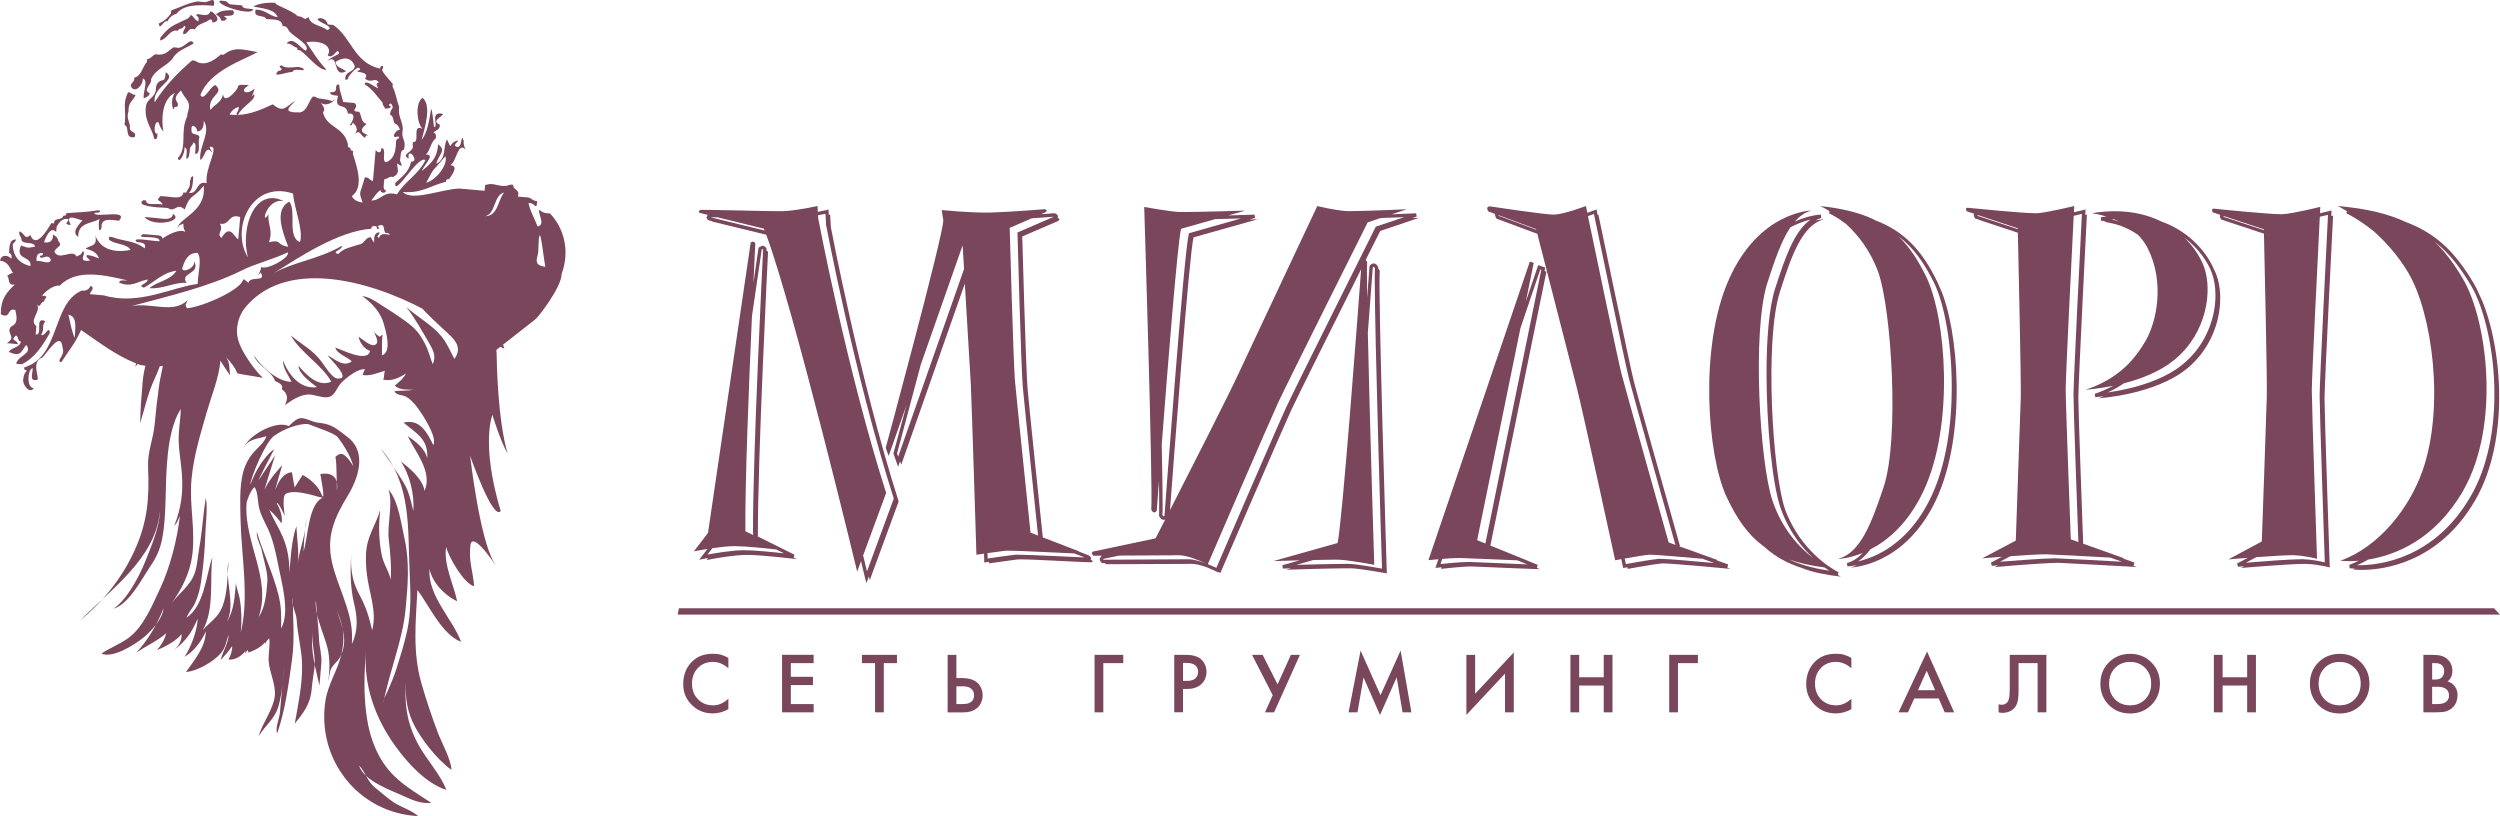 <?xml version="1.0" encoding="UTF-8"?> <svg xmlns="http://www.w3.org/2000/svg" width="386" height="126" viewBox="0 0 386 126" fill="none"> <g clip-path="url(#clip0_41_37)"> <path fill-rule="evenodd" clip-rule="evenodd" d="M385.078 93.913H104.825L104.632 94.894H386L385.078 93.913Z" fill="#7A465C"></path> <path fill-rule="evenodd" clip-rule="evenodd" d="M157.193 85.65C156.906 85.65 156.702 85.65 156.553 85.672C155.575 85.777 153.284 86.115 152.494 86.231C152.488 86.043 152.483 85.755 152.472 85.4C153.416 85.267 154.521 85.112 155.123 85.046C155.238 85.034 155.437 85.029 155.708 85.029C156.895 85.029 159.391 85.145 161.694 85.256C163.389 85.334 164.974 85.417 165.852 85.445L167.487 86.071C165.632 86.01 159.331 85.65 157.193 85.65ZM159.286 33.711C160.976 33.6 162.395 33.484 162.716 33.462L157.249 35.834L157.077 35.906L157.1 36.078C157.1 36.094 157.663 56.677 157.911 59.642C158.149 62.329 159.955 79.653 160.275 82.69L159.115 82.241C159.115 82.241 156.967 61.659 156.707 58.733C156.459 55.801 155.896 35.185 155.896 35.185L159.286 33.711ZM160.667 81.499C160.468 79.559 160.109 76.09 159.739 72.46C160.109 76.084 160.468 79.553 160.667 81.499ZM148.849 41.536C148.717 39.358 148.628 37.89 148.628 37.89L142.156 56.333C140.345 63.199 138.71 69.246 138.506 70.005L138.683 70.498L148.849 41.536ZM168.437 86.425L168.387 86.409L168.304 86.542L168.492 86.237L168.382 85.971L168.061 85.744L168.045 85.722L166.648 85.184C166.565 85.123 166.482 85.079 166.482 85.079L161.009 82.973C160.656 79.581 158.883 62.706 158.662 60.057C158.397 57.131 157.834 36.51 157.834 36.51L163.312 34.149C163.831 33.855 163.417 33.678 163.29 33.633C163.285 33.645 163.262 33.65 163.251 33.667C163.301 33.6 163.345 33.528 163.351 33.434C163.334 33.168 163.141 33.068 163.053 33.018L162.843 32.924H162.749C162.749 32.924 161.921 32.991 160.744 33.074L161.352 32.808C161.976 32.486 161.313 32.298 161.313 32.298C161.313 32.298 156.194 32.714 153.179 32.808C152.908 32.813 152.615 32.824 152.323 32.824C149.346 32.824 145.403 32.437 145.403 32.437L145.646 34.027C145.646 36.349 136.755 69.14 136.755 69.14L137.208 70.404L139.953 62.584C138.804 66.89 137.959 69.955 137.959 69.972L137.937 70.049L137.976 70.127L138.429 71.396L138.671 72.072L138.914 71.368L148.915 42.877L138.964 71.224L139.157 71.745L148.971 43.792C149.319 49.45 149.793 57.397 149.893 59.309C150.042 62.335 150.76 85.655 150.76 85.655C150.76 85.655 151.257 85.583 151.925 85.489C151.925 85.489 151.925 85.489 151.931 85.489C151.953 86.159 151.964 86.547 151.964 86.547V86.847L152.262 86.813C152.262 86.813 152.444 86.786 152.709 86.747C152.709 86.902 152.715 86.98 152.715 86.98C152.715 86.98 155.879 86.531 157.066 86.381C157.166 86.37 157.331 86.364 157.547 86.364C158.668 86.364 161.186 86.481 163.528 86.603C165.775 86.714 167.863 86.819 168.365 86.819C168.409 86.819 168.437 86.813 168.459 86.813C169.039 86.747 168.437 86.425 168.437 86.425ZM133.862 88.227L137.998 76.977C131.929 57.962 127.538 34.681 127.538 34.681V34.642L127.461 33.007C127.207 33.057 126.81 33.14 126.307 33.234L126.335 33.728C126.335 33.728 130.741 57.087 136.822 76.101L133.265 85.771C133.525 86.835 133.723 87.661 133.862 88.227ZM109.734 33.562L118.057 35.59C118.018 35.496 117.979 35.401 117.946 35.307L110.806 33.556C110.535 33.55 110.292 33.55 110.116 33.55C109.922 33.545 109.79 33.55 109.734 33.562ZM128.174 33.129L128.284 35.074C128.284 35.074 132.691 58.433 138.754 77.425L134.292 89.579C134.292 89.579 134.243 89.374 134.154 89.002L134.066 89.235L133.768 90.044L133.558 89.196C133.558 89.196 133.331 88.254 132.939 86.647L132.348 88.254C132.348 88.254 122.607 47.782 118.305 36.238L110.033 34.227C110.033 34.227 109.983 34.193 109.933 34.149L109.464 34.032L109.431 34.021L109.409 33.999L109.26 33.905C109.199 33.844 109.11 33.733 109.088 33.545L109.237 33.223L109.304 33.179L108.072 32.88C108.072 32.88 107.603 32.619 108.183 32.409C108.21 32.403 108.332 32.398 108.547 32.398C109.464 32.398 111.971 32.459 114.489 32.503C116.803 32.553 119.161 32.608 120.382 32.608C120.658 32.608 120.884 32.608 121.028 32.597C123.248 32.486 126.224 31.805 126.224 31.805L126.268 32.708C127.064 32.553 127.621 32.431 127.621 32.431L127.92 32.348L127.936 32.669L128.047 34.581L127.964 33.173C128.102 33.146 128.174 33.129 128.174 33.129ZM114.876 84.951C113.081 84.951 110.458 85.4 109.232 85.627L109.994 84.641C111.137 84.475 112.418 84.325 113.423 84.325C115.064 84.325 118.151 84.646 119.862 84.84L121.05 85.433C119.299 85.239 116.466 84.951 114.876 84.951ZM116.102 48.824L117.609 38.527L117.703 38.461L117.814 38.516L117.825 38.538C117.731 40.406 116.262 69.695 116.262 81.737C116.262 82.053 116.278 82.33 116.278 82.613L115.086 82.02C115.014 74.854 115.627 59.47 116.102 48.824ZM118.333 39.031C118.322 39.342 118.294 39.813 118.266 40.367C118.294 39.807 118.322 39.342 118.333 39.031ZM122.524 86.143L122.673 85.65L122.602 85.616V85.611H122.596L117.018 82.84C116.974 70.869 118.587 38.909 118.587 38.909C118.587 38.909 118.493 38.754 118.349 38.688C118.355 38.566 118.36 38.477 118.36 38.477V38.383L118.322 38.322C118.3 38.305 118.151 37.967 117.698 37.928L117.19 38.194L117.134 38.25L117.112 38.322L116.328 43.653C116.328 43.648 116.328 43.648 116.328 43.648C116.505 39.946 116.621 37.568 116.621 37.568C116.621 37.568 116.466 37.302 116.229 37.302C116.129 37.302 116.024 37.347 115.903 37.474L109.315 82.286L107.128 85.134C107.128 85.134 108.034 84.951 109.237 84.752L108.387 85.855L107.956 86.425L108.652 86.276C108.652 86.276 109.63 86.087 110.894 85.877C110.281 85.982 109.734 86.076 109.331 86.148L109.088 86.47C109.088 86.47 112.987 85.677 115.362 85.677C117.731 85.677 123.043 86.337 123.043 86.337L122.535 86.082L122.524 86.143Z" fill="#7A465C"></path> <path fill-rule="evenodd" clip-rule="evenodd" d="M205.917 87.595C206.149 87.595 206.375 87.589 206.585 87.584C206.375 87.589 206.149 87.595 205.917 87.595ZM204.845 87.612C205.121 87.606 205.386 87.6 205.64 87.6C205.386 87.6 205.121 87.606 204.845 87.612ZM203.89 87.634C204.05 87.628 204.205 87.628 204.365 87.628C204.205 87.623 204.05 87.634 203.89 87.634ZM206.828 87.584C207.087 87.584 207.336 87.584 207.551 87.584C207.336 87.578 207.087 87.578 206.828 87.584ZM202.791 86.464C204.072 86.437 205.27 86.409 206.077 86.409C206.425 86.409 206.701 86.414 206.872 86.425C208.341 86.498 212.184 87.201 212.184 87.201C212.184 87.201 211.494 65.283 211.196 51.39C211.605 46.003 211.903 41.974 211.953 41.326L212.091 41.187L212.129 41.209L212.262 41.359L212.295 41.42C212.262 41.769 212.262 42.368 212.262 43.232C212.262 51.916 213.267 84.32 213.383 87.794C212.466 87.628 209.6 87.118 208.341 87.063H207.557C205.867 87.063 202.415 87.151 200.168 87.218L202.791 86.464ZM212.797 41.52C212.792 41.686 212.786 41.897 212.786 42.168C212.786 41.897 212.792 41.686 212.797 41.52ZM212.786 42.268C212.781 42.545 212.781 42.861 212.781 43.221C212.781 42.861 212.781 42.545 212.786 42.268ZM209.075 42.883C208.253 44.523 207.363 46.313 206.458 48.137C207.369 46.313 208.253 44.529 209.075 42.883ZM187.809 87.672C187.538 87.545 187.063 87.334 186.489 87.102C186.815 86.353 196.07 64.906 197.385 62.086C198.721 59.193 211.168 34.337 211.168 34.337L213.151 33.667C214.427 33.628 215.763 33.578 216.807 33.528L212.527 34.958L212.433 34.997L212.378 35.091C212.378 35.113 199.947 59.941 198.611 62.85C197.329 65.572 188.853 85.245 187.809 87.672ZM183.54 86.348C182.088 86.348 171.617 86.414 170.386 86.425L170.336 86.348L170.309 86.298H170.314L172.783 85.783C176.345 85.76 181.138 85.733 182.088 85.733C183.341 85.733 185.451 86.658 186.202 87.002C186.218 87.013 186.218 87.013 186.235 87.019C185.351 86.675 184.33 86.359 183.54 86.348ZM184.788 87.085C184.91 87.118 185.037 87.157 185.164 87.196C185.037 87.157 184.91 87.118 184.788 87.085ZM184.12 86.935C184.208 86.952 184.308 86.98 184.396 86.996C184.308 86.98 184.208 86.952 184.12 86.935ZM185.495 87.301C185.617 87.34 185.738 87.39 185.859 87.423C185.744 87.384 185.622 87.34 185.495 87.301ZM179.68 79.737L179.641 79.72L179.509 79.57L179.47 79.509C179.509 79.16 179.509 78.578 179.509 77.736C179.509 75.752 179.454 72.515 179.371 68.653C180.298 56.555 181.801 37.69 182.353 35.33L187.588 33.839C188.98 33.806 190.443 33.761 191.603 33.728L183.722 35.972L183.573 36.011L183.54 36.166C183.12 37.978 182.204 48.83 181.37 59.276C180.558 69.284 179.851 78.872 179.796 79.626L179.713 79.725L179.68 79.737ZM183.595 39.83C183.645 39.381 183.689 38.965 183.733 38.588C183.689 38.971 183.645 39.386 183.595 39.83ZM183.408 41.68C183.463 41.154 183.512 40.666 183.562 40.201C183.507 40.661 183.457 41.154 183.408 41.68ZM183.203 43.836C183.264 43.243 183.314 42.684 183.363 42.146C183.314 42.684 183.258 43.243 183.203 43.836ZM182.977 46.258C183.043 45.571 183.104 44.911 183.159 44.269C183.104 44.911 183.043 45.571 182.977 46.258ZM182.761 48.802C182.828 48.02 182.894 47.261 182.96 46.513C182.894 47.261 182.828 48.02 182.761 48.802ZM182.518 51.539C182.59 50.708 182.662 49.888 182.728 49.084C182.662 49.882 182.59 50.708 182.518 51.539ZM184.026 36.477C183.993 36.648 183.954 36.876 183.921 37.147C183.954 36.87 183.987 36.648 184.026 36.477ZM183.894 37.325C183.855 37.613 183.811 37.934 183.772 38.306C183.811 37.934 183.849 37.607 183.894 37.325ZM211.859 37.313C212.057 36.92 212.229 36.576 212.367 36.288C212.229 36.576 212.057 36.92 211.859 37.313ZM212.792 35.44C212.77 35.485 212.72 35.601 212.676 35.679C212.726 35.573 212.764 35.496 212.792 35.44L215.951 34.376L212.792 35.44ZM213.029 41.802C213.029 41.802 212.941 41.608 212.797 41.481C212.797 41.442 212.797 41.392 212.803 41.37L212.825 41.298L212.781 41.243L212.632 40.977C212.516 40.844 212.367 40.677 212.085 40.677C211.837 40.677 211.632 40.827 211.483 41.071L211.444 41.126V41.182C211.444 41.198 211.306 43.038 211.091 45.964C211.047 43.138 211.041 41.132 211.091 40.467C211.091 40.467 211.003 40.267 210.859 40.145C212.201 37.463 213.107 35.662 213.107 35.662L219.132 33.623C219.132 33.623 218.706 33.639 218.027 33.678L218.739 33.44L218.646 32.935C218.646 32.935 216.895 33.007 214.896 33.085L217.199 32.309C217.199 32.309 210.892 32.597 208.512 32.597C208.313 32.597 208.142 32.597 208.004 32.592C206.231 32.514 203.387 31.816 203.387 31.816C203.387 31.816 193.613 52.565 191.316 57.497C189.703 60.999 183.894 72.416 180.646 78.767C181.177 71.679 183.573 39.791 184.275 36.654L194.198 33.855C194.198 33.855 193.701 33.877 192.923 33.894L193.712 33.667H193.723V33.661L193.784 33.65L193.707 33.14C193.696 33.14 191.807 33.201 189.637 33.262L192.26 32.514C192.26 32.514 185.396 32.736 182.773 32.736C182.425 32.736 182.148 32.736 181.977 32.725C180.53 32.653 176.665 31.954 176.665 31.954C176.665 31.954 178.023 75.043 177.758 78.706C177.758 78.706 177.946 79.116 178.217 79.116C178.338 79.116 178.465 79.044 178.603 78.839C178.603 78.839 178.736 77.065 178.951 74.222C178.973 75.619 178.979 76.827 178.979 77.741C178.979 78.628 178.979 79.254 178.962 79.554L178.94 79.626L178.979 79.687L179.133 79.947C179.244 80.08 179.398 80.252 179.68 80.269C179.768 80.269 179.846 80.224 179.923 80.18C179.917 80.191 179.912 80.202 179.912 80.207C179.884 80.224 179.862 80.235 179.835 80.241C179.846 80.252 179.857 80.269 179.873 80.285C178.979 82.025 178.421 83.117 178.421 83.117L168.746 85.162C168.348 85.367 168.818 85.805 168.818 85.805C168.818 85.805 169.342 85.805 170.193 85.794L170.154 85.805H170.115L170.082 85.822L169.778 86.276C169.817 86.669 170.082 86.863 170.099 86.88L170.176 86.952H170.27C170.27 86.952 173.208 86.935 176.333 86.913C173.843 86.924 171.474 86.947 170.612 86.947C170.679 87.046 170.761 87.118 170.761 87.118C170.761 87.118 182.491 87.063 184.037 87.063C184.634 87.063 185.412 87.268 186.152 87.517C186.18 87.528 186.213 87.539 186.241 87.55C187.13 87.911 187.825 88.254 187.825 88.254L188.068 88.387L188.179 88.121L188.102 88.31C188.306 88.404 188.427 88.465 188.427 88.465C188.427 88.465 197.992 66.292 199.328 63.405C200.245 61.421 206.392 49.107 210.158 41.57C209.655 48.381 207.242 80.673 206.524 83.838L196.6 86.636C196.6 86.636 198.495 86.575 200.67 86.514L197.992 87.273L198.069 87.783C198.075 87.783 198.102 87.778 198.147 87.778V87.783L198.152 87.778C198.323 87.772 198.749 87.761 199.334 87.745L198.539 87.966C198.539 87.966 205.403 87.745 208.021 87.745C208.374 87.745 208.645 87.75 208.816 87.756C210.285 87.828 214.128 88.531 214.128 88.531C214.128 88.531 212.764 45.455 213.029 41.802Z" fill="#7A465C"></path> <path fill-rule="evenodd" clip-rule="evenodd" d="M256.231 86.276C257.33 86.276 261.952 86.686 264.691 86.93L262.874 86.276C260.085 86.026 255.717 85.644 254.74 85.644C254.695 85.644 254.657 85.644 254.624 85.65C254 85.694 252.172 86.004 250.846 86.243C250.929 86.614 250.995 86.908 251.034 87.091C251.934 86.924 255.17 86.359 256.059 86.293L256.231 86.276ZM250.355 57.696C251.029 60.307 257.644 83.754 257.644 83.754L258.677 84.126H258.682C257.65 80.479 252.177 61.016 251.559 58.655C250.929 56.2 246.666 35.745 246.103 33.035C245.887 33.113 245.578 33.229 245.18 33.368C246.279 38.643 249.797 55.518 250.355 57.696ZM231.424 33.334L237.195 35.474C237.179 35.407 237.173 35.374 237.173 35.374L231.38 33.224L231.397 33.279L231.424 33.334ZM266.684 87.65L267.209 87.839C267.209 87.839 258.312 86.991 256.728 86.991C256.667 86.991 256.612 86.991 256.573 86.991C255.557 87.068 251.316 87.839 251.316 87.839C251.316 87.839 251.299 87.75 251.26 87.589C251.045 87.623 250.879 87.65 250.879 87.65L250.614 87.695L250.565 87.445C250.565 87.445 250.476 87.041 250.327 86.331C249.764 86.431 249.383 86.503 249.383 86.503C249.383 86.503 244.374 63.41 243.468 59.897C242.679 56.771 238.311 39.802 237.361 36.1L231.154 33.8L231.076 33.761L231.021 33.684C231.021 33.661 230.833 33.401 230.811 33.057L230.828 33.029L229.801 32.647C229.801 32.647 229.293 31.871 230.022 31.871C230.049 31.871 230.071 31.871 230.099 31.871C230.099 31.871 238.421 33.135 239.89 33.135C241.359 33.135 244.866 31.81 244.866 31.81C244.866 31.81 244.943 32.187 245.081 32.852C245.749 32.625 246.224 32.453 246.224 32.453L246.506 32.337L246.561 32.642C246.561 32.642 246.616 32.913 246.71 33.373C246.699 33.312 246.682 33.229 246.671 33.179C246.743 33.146 246.787 33.129 246.787 33.129C246.787 33.129 251.647 56.433 252.304 59.043C252.912 61.382 258.318 80.501 259.417 84.397L259.301 84.353C259.246 84.159 259.146 83.804 259.03 83.377C259.152 83.821 259.246 84.159 259.301 84.353C259.306 84.369 259.312 84.386 259.312 84.397C259.318 84.414 259.323 84.436 259.329 84.453L259.445 84.491C259.434 84.464 259.428 84.43 259.417 84.397L265.276 86.503C265.276 86.503 265.155 86.498 264.95 86.475L266.822 87.146L266.712 87.656C266.701 87.65 266.69 87.65 266.684 87.65ZM229.342 83.921L228.072 83.405L234.76 50.653L237.825 41.608L237.974 41.653L229.342 83.921ZM234.274 86.514L235.809 87.14C233.186 87.029 227.967 86.819 227.056 86.769H226.719C225.543 86.769 223.317 86.985 222.412 87.085L222.677 86.298C223.577 86.22 224.566 86.154 225.228 86.154C225.361 86.154 225.482 86.154 225.587 86.159C226.493 86.204 231.629 86.409 234.274 86.514ZM223.566 87.501C224.207 87.44 224.947 87.379 225.609 87.34C224.947 87.379 224.207 87.44 223.566 87.501ZM222.682 87.589C222.892 87.567 223.124 87.539 223.4 87.517C223.135 87.539 222.892 87.567 222.682 87.589ZM238.482 41.841L236.008 53.922L238.543 41.536L238.576 41.309L238.371 41.237L237.747 41.026L237.504 40.932L237.41 41.198L235.583 46.568L235.588 46.563L236.809 40.594L236.207 40.384L220.551 86.492C220.551 86.492 221.225 86.42 222.086 86.342L221.76 87.307L221.628 87.689L222.042 87.645C222.042 87.645 222.257 87.628 222.577 87.589L222.495 87.833C222.495 87.833 225.714 87.462 227.183 87.462C227.31 87.462 227.426 87.467 227.525 87.473C228.746 87.545 237.786 87.888 237.786 87.888L237.3 87.689L237.294 87.717L237.41 87.207L235.837 86.564C235.842 86.564 235.848 86.564 235.848 86.564L230.115 84.236L238.769 41.935L238.482 41.841Z" fill="#7A465C"></path> <path fill-rule="evenodd" clip-rule="evenodd" d="M276.227 86.376C277.806 86.941 279.607 87.346 281.705 87.612C281.705 87.612 281.705 87.617 281.711 87.617C281.976 87.805 282.219 87.972 282.44 88.116C279.999 87.745 277.944 87.19 276.227 86.376ZM272.875 43.698C270.5 51.163 271.71 71.474 273.665 77.281C275.178 81.82 277.972 84.652 279.971 86.193C279.982 86.204 279.993 86.209 280.004 86.221C278.187 84.536 276.117 81.964 274.863 78.262C273.665 74.666 272.753 65.788 272.753 57.658C272.753 52.404 273.129 47.488 274.095 44.507C275.647 39.691 277.044 35.651 279.557 33.9C278.778 34.088 277.773 34.41 276.636 34.997C276.564 35.036 276.487 35.086 276.415 35.124C275.04 37.186 273.996 40.223 272.875 43.698ZM283.875 88.354L283.76 88.775C284.069 88.953 284.251 89.036 284.251 89.036C281.843 88.764 279.806 88.326 278.049 87.689C278.596 87.866 279.204 87.999 279.789 88.144C276.691 87.39 274.305 86.187 272.372 84.386C272.323 84.353 272.273 84.331 272.218 84.292C269.86 82.535 268.126 80.052 266.546 76.633C263.625 70.321 262.305 53.562 266.938 43.149C271.61 32.625 279.667 32.509 279.667 32.509C278.701 32.775 277.873 33.351 277.144 34.182C277.138 34.188 277.138 34.188 277.133 34.199C279.413 33.179 281.109 33.135 281.136 33.135L281.208 33.645C280.893 33.728 280.601 33.877 280.314 34.033C281.125 33.866 281.622 33.85 281.622 33.85C278.287 34.759 276.652 39.314 274.824 45.039C272.433 52.498 273.659 72.82 275.597 78.6C275.669 78.817 275.758 79.01 275.829 79.216C278.176 84.963 282.523 87.634 283.621 88.221L283.875 88.354ZM298.228 76.578C295.837 81.698 292.579 84.286 289.922 85.594C288.752 86.165 287.702 86.487 286.88 86.675C287.581 86.209 288.205 85.6 288.763 84.835H288.768C291.43 83.477 294.627 80.85 297.002 75.785C301.806 65.51 300.454 48.974 297.4 42.711C296.141 40.123 294.788 38.078 293.114 36.482C295.373 38.172 297.068 40.517 298.642 43.714C300.222 46.962 301.354 53.163 301.354 59.758C301.354 65.616 300.465 71.795 298.228 76.578ZM299.471 44.302C299.509 44.396 299.542 44.512 299.575 44.607C299.426 44.219 299.272 43.831 299.106 43.487C296.776 38.671 294.009 35.717 289.552 34.016C289.47 33.977 289.403 33.927 289.32 33.889C287.117 32.836 284.439 32.176 281.048 31.816C281.048 31.816 281.617 32.065 282.484 32.62L282.401 32.935C282.401 32.935 282.777 33.102 283.412 33.478C283.853 33.745 284.417 34.11 285.035 34.587C286.83 36.233 288.812 38.671 290.027 42.102C292.043 47.826 293.302 67.882 290.817 75.248C288.917 80.9 287.222 85.395 283.776 86.304C283.776 86.304 285.394 86.276 287.614 85.373C286.891 86.137 286.095 86.692 285.168 86.924L285.24 87.451C285.251 87.451 286.068 87.434 287.327 87.113C287.101 87.168 286.891 87.224 286.697 87.262C286.388 87.412 286.068 87.534 285.725 87.623C285.725 87.623 294.092 87.506 298.946 77.137C303.701 66.974 302.442 50.73 299.471 44.302Z" fill="#7A465C"></path> <path fill-rule="evenodd" clip-rule="evenodd" d="M358.151 61.138C358.151 63.366 358.852 83.926 358.946 86.83C358.344 86.68 357.036 86.403 355.644 86.342H355.324C353.59 86.342 349.006 86.697 346.764 86.885L348.377 86.026C348.382 86.026 348.382 86.026 348.382 86.026C350.503 85.871 352.839 85.722 353.926 85.722C354.02 85.722 354.098 85.727 354.169 85.727C356.014 85.805 357.748 86.276 357.748 86.276C357.748 86.276 356.942 62.629 356.942 60.246C356.942 58.201 357.903 39.065 358.179 33.467C358.725 33.351 359.167 33.24 359.443 33.179C359.294 36.211 358.151 58.877 358.151 61.138ZM346.538 87.423C347.283 87.368 348.377 87.29 349.58 87.201C348.388 87.284 347.283 87.368 346.538 87.423ZM349.63 36.105L349.763 36.15L350.746 36.471V36.477L349.63 36.105ZM343.318 33.478L343.307 33.456L343.285 33.384H343.329C343.351 33.384 343.412 33.39 343.462 33.395L349.536 35.401C349.536 35.401 349.536 35.451 349.542 35.534L343.318 33.478ZM359.951 33.351C359.946 33.428 359.946 33.539 359.935 33.633C359.962 33.14 359.973 32.847 359.973 32.847L359.99 32.486L359.653 32.581C359.653 32.581 359.04 32.736 358.206 32.924C358.239 32.292 358.256 31.938 358.256 31.938C358.256 31.938 354.015 32.996 352.458 33.068C352.397 33.074 352.314 33.074 352.226 33.074C350.232 33.074 342.484 32.292 341.893 32.22C341.86 32.215 341.827 32.215 341.799 32.215C341.313 32.215 341.65 32.786 341.65 32.786L342.799 33.168L342.738 33.312C342.738 33.595 342.893 33.789 342.893 33.805L342.948 33.877L343.042 33.916L343.605 34.105V34.11L349.553 36.078L350.746 36.477L349.553 36.078C349.641 39.923 350.072 58.766 349.989 61.359C349.917 64.252 349.221 83.605 349.221 83.605L344.064 86.37C344.064 86.37 345.372 86.259 347.062 86.126L345.4 87.013L345.549 87.501C345.549 87.501 345.919 87.473 346.499 87.428L346.002 87.695C346.002 87.695 353.441 87.063 355.782 87.063C355.909 87.063 356.019 87.068 356.119 87.074C357.985 87.129 359.714 87.617 359.714 87.617C359.714 87.617 358.908 63.975 358.908 61.576C358.908 59.198 360.227 33.29 360.227 33.29C360.227 33.29 360.123 33.306 359.951 33.351ZM381.516 76.555C375.922 86.309 367.373 87.273 364.137 87.273C364.054 87.273 363.999 87.273 363.922 87.273C364.524 87.007 365.104 86.719 365.672 86.387C365.706 86.381 365.722 86.381 365.755 86.381C369.853 85.694 375.95 83.333 380.296 75.79C386.171 65.549 383.985 49.312 380.279 43.06C378.921 40.749 377.518 38.837 375.85 37.28C378.081 38.987 379.821 41.22 381.522 44.08C383.537 47.483 385.139 54 385.139 60.861C385.133 66.336 384.117 72.044 381.516 76.555ZM382.908 45.676C383.035 45.964 383.145 46.28 383.261 46.585C382.863 45.537 382.433 44.59 381.974 43.808C379.246 39.164 376.308 36.089 371.416 34.26C371.394 34.254 371.377 34.238 371.355 34.232C368.671 32.98 365.33 32.198 360.94 31.805C360.94 31.805 361.487 32.065 362.37 32.614L362.276 32.93C362.276 32.93 362.69 33.113 363.37 33.528C364.137 33.977 365.242 34.697 366.49 35.69C368.29 37.297 370.234 39.414 371.824 42.085C375.552 48.358 377.49 62.85 374.044 72.665C372.029 78.406 367.379 84.419 361.354 86.575C361.354 86.575 361.84 86.641 362.668 86.641C363.088 86.641 363.602 86.625 364.181 86.575C363.701 86.802 363.226 87.046 362.729 87.223L362.784 87.733C362.801 87.733 363.292 87.811 364.137 87.811C363.955 87.811 363.789 87.805 363.635 87.805C363.524 87.844 363.414 87.883 363.303 87.927C363.303 87.927 363.789 87.994 364.618 87.994C367.898 87.994 376.568 86.996 382.228 77.137C387.762 67.505 386.166 52.653 382.908 45.676Z" fill="#7A465C"></path> <path fill-rule="evenodd" clip-rule="evenodd" d="M337.072 56.206C334.626 58.251 331.218 59.398 328.43 60.041C327.286 60.301 326.259 60.478 325.436 60.589C326.375 60.168 327.187 59.691 327.927 59.187C327.955 59.176 327.966 59.176 327.988 59.17C330.589 58.494 333.549 57.375 335.774 55.518C340.805 51.362 341.65 44.751 340.258 41.087C339.761 39.785 338.778 38.15 337.243 36.67C339.502 38.372 340.877 40.478 341.484 42.074C341.86 43.055 342.07 44.263 342.07 45.587C342.07 49.045 340.634 53.263 337.072 56.206ZM326.375 33.844C326.651 33.955 326.933 34.082 327.215 34.221C326.806 34.082 326.414 33.966 326.066 33.877C326.171 33.866 326.276 33.85 326.375 33.844ZM342.213 42.428C343.588 46.097 342.76 52.709 337.729 56.865C332.704 60.999 323.984 61.492 323.984 61.492C324.277 61.393 324.564 61.293 324.84 61.188L324.851 61.182C324.028 61.282 323.515 61.315 323.515 61.321L323.421 60.811C324.503 60.451 325.431 60.018 326.292 59.558C323.852 60.063 322.046 60.168 322.046 60.168C327.358 58.406 329.788 55.197 331.312 52.57C332.93 49.749 334.305 43.687 331.61 38.339C331.202 37.535 330.683 36.842 330.108 36.26C329.192 35.617 328.231 35.157 327.347 34.831C325.95 34.376 324.901 34.26 324.901 34.26C325.006 34.243 325.116 34.227 325.227 34.21C324.719 34.105 324.393 34.071 324.393 34.071L324.371 33.539C324.669 33.495 324.95 33.473 325.238 33.434C325.227 33.434 325.216 33.428 325.204 33.423C323.907 33.018 322.962 32.924 322.962 32.924C324.233 32.708 325.425 32.614 326.541 32.614C329.368 32.614 331.721 33.229 333.643 34.16C333.643 34.166 333.654 34.171 333.654 34.177C338.392 35.85 341.02 39.425 341.959 41.896C341.915 41.791 341.871 41.68 341.827 41.564C341.987 41.869 342.108 42.157 342.213 42.428ZM317.644 86.215L317.324 86.198C315.568 86.209 311.045 86.553 308.798 86.73L310.41 85.877C312.475 85.727 314.734 85.583 315.839 85.583C315.966 85.583 316.082 85.589 316.17 85.594C317.473 85.633 322.797 85.927 325.834 86.093L327.629 86.73C324.663 86.57 319.003 86.259 317.644 86.215ZM320.179 33.323C320.726 33.196 321.162 33.096 321.444 33.024C321.295 36.072 320.146 58.727 320.146 60.988C320.146 63.194 320.792 80.612 320.903 83.688L319.732 83.272C319.732 83.272 318.942 62.501 318.942 60.102C318.942 58.051 319.903 38.893 320.179 33.323ZM311.553 35.933L307.196 34.487L311.553 35.933ZM305.313 33.318L305.302 33.301L305.285 33.229H305.324C305.363 33.234 305.423 33.24 305.495 33.246H305.501L311.542 35.246C311.542 35.246 311.542 35.296 311.548 35.379L305.313 33.318ZM321.93 33.816C321.891 34.526 321.836 35.551 321.781 36.781C321.841 35.551 321.891 34.526 321.93 33.816ZM324.21 87.085C326.939 87.234 329.429 87.368 329.429 87.368L329.545 86.858L327.706 86.198H327.712C327.888 86.209 327.982 86.209 327.982 86.209L321.643 83.948C321.521 80.44 320.897 63.565 320.897 61.437C320.897 59.037 322.217 33.124 322.217 33.124C322.217 33.124 322.123 33.146 321.963 33.185C321.979 32.869 321.99 32.686 321.99 32.686L322.013 32.348L321.654 32.431C321.654 32.431 321.041 32.581 320.212 32.769C320.24 32.154 320.262 31.805 320.262 31.805C320.262 31.805 316.021 32.847 314.486 32.924C314.419 32.924 314.337 32.924 314.254 32.924C312.238 32.924 304.49 32.143 303.899 32.087C303.861 32.082 303.828 32.076 303.805 32.076C303.319 32.076 303.678 32.63 303.678 32.63L304.805 33.002L304.744 33.157C304.766 33.44 304.899 33.633 304.915 33.667L304.954 33.744L305.048 33.761L305.6 33.938C305.606 33.955 305.611 33.966 305.611 33.966L311.559 35.933C311.642 39.813 312.061 58.627 312.012 61.215C311.918 64.092 311.238 83.466 311.238 83.466L306.059 86.204C306.059 86.204 307.389 86.093 309.101 85.965L307.395 86.869L307.544 87.362C307.544 87.362 309.411 87.212 311.553 87.046C310.349 87.135 309.239 87.229 308.494 87.284L307.997 87.55C307.997 87.55 315.458 86.902 317.805 86.902C317.926 86.902 318.037 86.907 318.136 86.913C319.98 86.985 329.943 87.556 329.943 87.556L329.413 87.368C329.158 87.356 326.795 87.229 324.21 87.085Z" fill="#7A465C"></path> <path fill-rule="evenodd" clip-rule="evenodd" d="M42.34 67.284C40.954 68.249 38.69 73.802 38.64 74.843C40.285 70.587 42.34 69.346 42.34 69.346C42.34 69.346 39.463 74.843 40.009 74.023C40.556 73.198 42.472 70.31 42.472 70.31C42.472 70.31 40.418 76.772 40.965 75.398C41.511 74.023 43.571 71.829 43.571 71.829C43.571 71.829 42.163 76.611 42.61 75.398C43.566 72.787 45.073 72.926 45.073 72.926L45.487 75.265L46.719 73.341C46.719 73.341 48.773 74.3 49.596 76.229C50.413 78.152 49.458 73.203 49.458 73.203C49.458 73.203 52.197 72.516 52.065 75.265C51.954 77.437 52.065 71.003 51.772 70.571C51.772 70.571 52.407 69.828 53.025 70.177C53.776 70.604 54.533 71.967 54.533 71.967C54.533 71.967 54.262 70.316 52.203 67.572C51.639 66.819 48.795 66.004 47.685 65.511C47.293 65.328 44.792 65.583 42.34 67.284ZM43.985 79.681C43.985 79.681 43.444 76.595 44.145 76.229C45.742 75.409 49.43 76.894 49.828 76.85C47.602 77.836 47.575 82.862 46.874 85.146C46.896 83.478 47.144 81.76 47.288 80.081C47.271 82.497 46.15 84.918 45.935 87.362C46.244 85.395 45.841 83.206 45.764 81.239C45.002 83.367 44.836 86.487 44.698 88.454C44.67 83.35 42.92 81.798 41.583 78.734C42.301 79.244 43.461 80.79 43.461 80.79C43.461 80.79 43.847 79.665 42.726 77.692C42.975 77.431 43.985 79.681 43.985 79.681ZM39.297 75.204C39.822 75.891 39.777 77.404 39.982 78.302C40.291 79.648 40.81 80.435 41.401 81.715C42.157 83.372 42.605 85.384 42.947 87.196C43.439 89.79 44.847 94.523 43.395 97.033C43.439 95.082 43.466 93.713 42.975 91.774C42.13 88.41 40.611 85.373 39.656 82.109C39.556 83.14 40.236 84.087 40.429 85.074C40.705 86.448 41.395 88.449 41.279 89.845C41.125 91.807 40.926 93.83 39.938 95.276C41.986 89.285 37.568 83.677 38.082 77.531C38.093 77.526 38.584 75.797 39.297 75.204ZM20.234 47.273C26.104 45.699 32.129 44.308 37.232 41.808C39.468 40.661 42.163 40.068 44.433 38.96C44.847 39.78 41.114 41.792 40.324 41.21C40.302 41.919 39.441 43.028 40.247 42.074C41.213 43.665 38.623 42.529 38.369 43.648C38.027 43.537 37.977 43.177 37.541 43.138C37.347 44.646 31.494 47.334 28.893 47.599C28.429 46.99 28.788 46.907 29.009 46.303C26.8 48.542 23.404 46.646 20.234 47.273ZM37.088 33.512C36.983 34.665 36.884 35.818 36.784 36.97C36.061 36.466 35.509 34.543 34.194 36.743C33.327 36.011 34.597 35.712 33.957 34.537C35.542 34.848 35.238 32.886 37.088 33.512ZM45.233 29.877C45.454 32.237 46.907 35.673 46.31 37.38C44.289 36.538 45.813 32.72 44.687 31.135C42.185 32.376 43.764 36.128 44.505 38.095C42.566 37.835 43.638 36.92 41.522 37.397C42.235 35.496 41.235 34.532 41.473 33.035C40.203 35.224 41.053 30.486 43.82 31.063C39.352 28.796 37.077 35.114 38.275 39.724C35.575 35.424 38.778 27.76 45.233 29.877ZM57.349 35.313C57.305 34.936 57.554 34.92 57.819 34.914C58.189 34.87 58.211 35.125 58.216 35.385C58.713 35.352 58.492 34.975 58.255 34.953C59.868 34.066 58.829 36.283 59.901 35.973C60.994 36.771 58.813 35.468 58.531 36.726C57.924 36.477 58.608 36.349 58.608 35.862C56.996 35.939 58.432 38.788 57.239 36.615C56.344 36.665 56.289 37.707 55.4 37.757C54.257 38.14 52.97 38.356 52.23 39.22C51.004 38.871 52.948 38.605 52.777 37.962C49.193 40.04 45.41 40.417 42.29 42.152C42.014 42.324 41.749 42.484 41.5 42.623C41.76 42.457 42.019 42.296 42.29 42.152C45.896 39.935 52.076 35.696 57.349 35.313ZM10.559 48.592C11.989 48.858 11.591 50.664 11.547 52.172C11.039 51.124 10.868 49.8 10.559 48.592ZM5.644 40.306C5.572 39.431 5.848 38.96 6.621 39.087C6.671 39.464 6.417 39.481 6.152 39.481C6.191 40.401 7.356 38.954 7.842 40.068C7.825 41.01 6.29 40.129 5.644 40.306ZM68.764 24.119C69.239 25.343 67.356 27.837 65.799 28.214C67.339 25.355 66.417 26.978 68.764 24.119ZM77.832 29.721C76.849 30.935 76.887 33.368 74.899 33.385C76.573 33.002 76.186 30.143 77.832 29.721ZM83.1 38.91C83.266 33.058 83.746 38.688 84.199 41.188C82.128 40.971 83.078 39.647 83.1 38.91ZM37.58 47.838C43.77 39.736 56.819 43.16 65.616 47.86L65.175 47.627C66.224 48.752 67.339 49.783 68.543 50.903C69.841 52.105 71.614 53.424 70.161 55.414C69.581 54.355 69.024 52.997 68.201 51.983C66.743 50.176 64.479 48.974 62.739 47.411C64.026 49.057 65.18 51.124 66.235 52.936C66.87 54.017 67.389 54.998 66.82 56.234C66.384 55.186 66.185 54.161 65.644 53.13C64.771 51.479 64.269 50.819 62.706 49.661C61.403 48.697 59.829 47.71 58.548 46.89C57.791 46.408 56.874 45.809 55.936 45.715C57.344 46.713 58.741 48.165 59.227 49.899C59.531 50.98 60.586 54.344 58.973 54.865C59.006 53.79 58.934 52.659 59.061 51.629C58.956 51.745 58.758 51.872 58.636 52C58.272 51.734 57.88 51.568 57.714 51.008C57.835 51.717 58.675 52.787 57.951 53.224C57.278 53.629 55.82 52.255 55.372 51.978C55.483 52.792 56.261 53.95 57.129 54.172C56.786 56.095 52.689 53.945 51.777 53.668C51.96 54.588 53.589 55.103 54.318 55.779C53.025 56.799 51.639 55.391 50.579 54.859C50.955 55.48 54.461 58.65 52.053 58.439C51.286 58.367 50.104 56.467 49.701 55.918C48.32 54.017 46.785 53.341 44.897 51.795C46.432 54.483 49.646 56.278 51.159 58.933C49.077 59.836 47.343 57.874 46.078 56.483C46.172 57.791 47.995 59.021 48.939 59.775C46.393 60.13 44.626 57.974 43.698 55.685C43.682 56.888 44.56 57.985 45.007 58.944C42.826 58.999 40.307 56.505 39.214 54.904C39.634 56.339 42.058 57.386 42.489 58.855C43.301 59.165 43.776 59.559 43.505 60.08C44.493 60.817 44.449 61.543 44.008 62.546C45.04 61.803 46.134 61.061 47.42 60.922C48.569 60.8 49.911 61.643 50.949 61.238C51.761 60.928 52.02 59.797 52.716 59.077C53.434 58.334 55.499 56.721 56.405 57.059C56.074 57.342 56.151 57.63 55.974 57.902C57.167 58.112 58.305 57.558 59.42 57.248C59.293 57.669 59.332 58.201 59.177 58.617C60.414 58.91 61.662 58.334 62.667 57.675C62.386 58.351 61.541 59.055 60.967 59.52C61.58 60.252 62.877 60.124 63.844 60.196C62.91 60.357 61.861 60.268 60.895 60.396C61.248 61.127 62.093 60.883 62.767 61.288C63.347 61.626 63.921 62.241 64.341 62.79C65.147 63.843 67.577 67.445 66.897 68.725C66.036 66.935 64.871 64.591 62.309 65.256C64.368 66.991 66.169 67.794 65.959 70.814C65.732 69.357 64.125 68.105 62.955 67.34C64.065 69.712 66.842 72.832 65.55 75.791C65.268 73.962 63.225 72.25 61.889 71.258C63.308 73.347 63.993 76.406 63.822 78.9C63.275 76.827 63.198 75.852 61.977 73.962C60.928 72.327 59.901 70.809 58.774 69.235C63.628 74.816 62.922 81.771 63.253 88.521C63.402 91.552 63.507 94.412 62.855 97.427C62.43 99.372 61.822 101.311 61.221 103.218C60.828 104.448 60.354 105.568 59.857 106.704C59.58 107.33 59.266 107.779 59.21 108.477C60.116 103.633 62.148 98.978 62.623 94.057C62.971 90.433 63.264 86.853 62.48 83.273C61.961 80.923 61.508 77.332 59.989 75.586C60.724 77.747 59.757 80.912 60.017 83.223C60.238 85.201 60.475 87.434 60.315 89.502C60.028 88.066 59.205 87.141 58.918 85.6C58.459 83.167 58.459 81.178 58.702 78.701C58.161 80.696 56.935 82.452 56.615 84.514C56.405 85.883 56.493 87.423 56.659 88.776C56.99 91.508 58.25 94.534 57.454 97.305C56.985 95.237 56.538 93.747 55.433 91.707C54.285 89.59 54.064 87.496 54.279 85.101C54.064 87.529 54.047 90.616 54.649 93.076C55.185 95.282 55.339 97.282 54.334 99.427C54.34 98.873 54.373 98.23 54.345 97.726C54.147 93.907 52.081 90.51 51.247 86.758C50.375 82.807 51.623 79.942 53.683 76.556C55.234 74.012 56.77 69.872 53.688 67.5C52.44 66.542 51.573 65.744 50.17 65.428C49.524 65.278 48.944 65.3 48.348 65.084C46.581 64.436 46.244 64.125 44.587 65.793C42.643 64.807 38.193 67.273 37.58 69.279C38.17 67.783 39.766 67.761 41.136 67.356C40.788 68.387 39.849 69.058 39.142 69.861C38.347 70.765 37.767 71.934 37.48 73.153C36.955 75.409 37.099 78.047 37.143 80.297C37.265 85.899 38.502 92.084 37.182 97.643C37.337 95.847 37.309 94.118 37 92.372C36.867 91.619 36.353 90.35 36.442 89.829C36.265 91.862 36.155 94.29 35.028 95.991C36.436 93.386 34.636 89.197 35.288 86.747C35.094 88.992 35.161 91.569 34.327 93.686C33.675 95.343 32.449 96.013 31.317 97.266C33.117 94.146 32.372 89.535 32.781 86.049C31.847 88.648 31.566 93.575 28.793 95.365C29.119 94.523 29.782 93.88 30.157 93.021C30.594 92.018 30.886 90.937 31.063 89.696C31.405 87.313 31.632 84.902 31.704 82.486C31.748 80.806 32.101 78.374 31.77 76.838C31.356 79.432 31.234 82.059 30.759 84.63C30.527 85.894 30.489 87.213 30.086 88.421C29.401 90.449 27.739 91.475 26.496 93.132C27.954 91.142 29.263 88.643 29.655 85.933C30.235 81.926 29.202 78.035 29.567 74.023C29.898 70.355 30.953 67.013 31.952 63.538C32.692 60.961 33.791 58.384 34.04 55.691C34.04 55.691 35.023 57.309 35.531 57.952C35.387 56.993 35.531 55.885 34.857 55.064C35.459 55.779 36.32 56.677 36.613 57.608C37.083 57.813 38.921 58.013 40.589 58.345C39.17 57.004 37.778 54.821 37.237 53.679C36.619 52.377 36.42 51.279 36.724 49.888C36.873 49.107 37.215 48.459 37.58 47.838ZM26.706 33.024C26.557 34.127 25.187 33.756 24.044 33.656C23.47 33.606 22.89 33.556 22.321 33.507C23.663 35.169 28.49 34.16 26.706 33.024ZM50.955 14.254C50.982 14.764 51.711 14.686 52.208 14.803C51.457 17.236 53.55 15.667 53.705 17.552C55.245 17.302 54.318 19.031 53.981 19.325C54.345 19.436 54.406 19.192 54.45 18.931C55.113 19.414 55.339 20.173 54.726 20.699C55.682 19.912 55.555 20.965 56.411 21.287C56.366 20.91 56.615 20.888 56.88 20.888C56.184 20.583 55.163 20.311 56.604 19.12C55.731 18.92 55.847 17.89 55.466 17.269C53.749 17.191 55.66 16.62 54.715 15.9C54.141 15.85 53.567 15.8 52.992 15.745C52.606 14.182 52.49 14.271 52.357 13.074C51.998 12.963 51.938 13.207 51.888 13.467C51.987 14.215 51.485 14.249 50.955 14.254ZM42.991 10.929C41.677 12.204 44.642 10.99 45.145 11.123C45.327 10.547 46.255 10.863 46.907 10.84C46.929 10.419 46.41 10.458 46.078 10.33C44.891 10.419 44.024 10.563 43.494 10.103C42.997 10.136 43.212 10.513 43.455 10.536C43.511 10.907 43.262 10.929 42.991 10.929ZM22.034 12.115C22.984 12.386 22.023 14.26 22.194 15.18C22.597 15.019 23 14.869 23.133 14.393C21.902 13.911 23.509 13.024 23.326 12.231C24.006 10.652 25.684 10.281 26.645 9.039C27.341 7.798 28.749 7.415 29.892 6.706C29.423 5.57 28.379 7.715 27.231 7.343C27.087 7.327 26.944 7.316 26.8 7.305C26.005 7.787 25.541 8.668 24.094 8.374C23.514 8.474 23.354 9.078 22.73 9.122C22.713 9.266 22.702 9.411 22.686 9.555C21.99 10.314 21.857 11.744 20.731 11.993C20.792 12.702 20.256 12.702 20.184 13.251C20.725 14.614 22.156 13.113 22.034 12.115ZM30.279 2.383C30.605 2.511 30.748 2.788 30.632 3.287C30.03 3.132 29.97 2.505 29.418 2.306C29.285 2.782 28.876 2.943 28.479 3.098C26.596 4.013 26.17 4.046 24.762 5.814C24.751 5.958 24.74 6.108 24.724 6.246C25.751 6.041 26.005 4.91 27.032 4.711C27.175 4.722 27.319 4.739 27.463 4.75C27.612 4.29 28.346 4.534 28.401 3.963C29.025 4.207 28.18 4.5 28.285 5.26C29.141 5.332 28.937 4.129 30.086 4.55C30.511 3.625 31.687 3.603 32.394 3.01C32.77 2.965 32.786 3.215 32.786 3.481C34.277 3.314 33.333 2.079 32.51 1.713C32.052 3.015 30.467 1.752 30.279 2.383ZM25.856 3.303C26.148 2.699 26.618 2.306 27.264 2.117C28.335 0.688 30.616 0.715 33.018 0.887C33.311 -0.864 32.14 0.577 31.334 0.3C31.047 0.272 30.759 0.25 30.472 0.222C28.965 0.483 27.777 1.142 26.441 1.608C26.43 1.752 26.419 1.896 26.402 2.04C25.944 2.766 25.32 3.292 24.525 3.619C24.652 4.888 25.254 3.015 25.856 3.303ZM39.054 1.419C38.413 1.286 37.447 1.43 37.37 0.832C36.795 0.776 36.215 0.732 35.641 0.677C35.21 0.643 35.161 0.283 34.818 0.167C34.531 0.139 34.244 0.117 33.957 0.089C33.184 0.782 39.098 2.572 39.054 1.419ZM19.229 19.281C20.085 19.63 19.151 21.475 20.803 21.165C21.123 20.228 20.029 20.478 20.052 19.796C20.151 18.776 19.422 18.455 19.847 17.164C19.759 15.784 20.609 15.523 20.941 14.648C20.195 14.675 19.886 13.811 19.643 14.531C18.892 16.349 19.566 16.942 19.229 19.281ZM34.123 3.165C34.62 3.281 34.896 3.137 35.023 2.81C33.498 1.979 36.757 3.065 36 1.591C34.896 1.541 33.924 1.657 33.338 2.223C33.697 2.444 34.073 2.672 34.123 3.165ZM21.001 56.106L20.908 56.655C21.018 56.505 21.123 56.35 21.228 56.195L21.592 56.334C21.868 56.389 22.156 56.433 22.459 56.472C22.255 57.248 22.106 58.046 22.029 58.899C21.841 61.044 21.67 63.172 21.642 65.323C22.41 62.884 22.78 60.828 23.901 58.417C24.166 57.841 24.436 57.198 24.679 56.539C24.828 56.528 24.983 56.516 25.143 56.5C24.928 57.608 24.674 58.717 24.547 59.653C24.282 61.554 24.061 63.471 23.89 65.406C23.674 67.855 22.758 69.712 22.863 72.122C23.072 76.905 22.791 80.624 20.731 85.101C18.748 89.407 15.849 92.943 12.293 95.875C17.014 91.07 24.011 86.276 24.69 78.983C24.646 81.316 23.288 84.586 22.365 86.836C21.41 89.158 19.643 92.505 17.539 93.991C19.941 93.248 21.868 89.418 23.188 87.473C24.133 86.088 24.69 84.913 25.027 83.234C25.425 81.228 25.502 79.183 25.563 77.132C25.684 72.959 25.651 66.669 27.915 63.139C27.888 64.38 27.695 65.627 27.612 66.869C27.474 68.997 27.91 70.92 28.07 72.981C28.308 76.14 27.976 78.44 26.894 81.216C27.319 80.784 27.562 80.141 27.777 79.637C27.385 83.189 26.264 87.59 24.751 90.809C23.553 93.353 22.161 96.822 19.792 98.529C18.467 99.483 16.954 100.031 15.656 100.923C17.428 101.677 20.72 99.571 21.984 98.574C23.26 97.559 25.105 95.625 25.243 93.918C24.309 96.368 22.818 98.867 21.062 100.746C22.625 99.699 24.227 99.006 25.657 97.787C25.447 98.723 24.845 99.704 24.243 100.353C25.337 99.976 27.363 98.862 28.026 97.903C28.12 98.945 27.512 99.815 26.789 100.447C28.81 98.829 29.511 97.826 30.522 95.509C30.478 97.316 29.462 100.009 28.479 101.428C29.959 100.552 31.157 98.967 31.77 97.476C31.787 99.865 29.942 102.021 28.711 103.755C30.406 103.644 32.99 102.17 34.111 100.84C34.84 99.976 34.945 99.05 35.304 97.942C35.271 99.355 34.371 100.585 34.073 101.921C34.713 101.217 35.332 100.524 35.862 99.732C35.856 100.48 35.641 101.189 35.271 101.832C36.282 101.96 37.303 101.278 37.916 100.497C37.889 100.619 37.872 100.796 37.839 100.935C37.944 100.718 38.099 100.536 38.231 100.353C38.231 100.358 38.408 100.768 38.347 100.752C39.153 100.524 40.39 99.865 40.92 99.161C40.92 99.289 40.893 99.422 40.898 99.549C40.998 99.095 41.324 98.801 41.572 98.552C41.727 99.704 41.412 100.912 41.484 102.071C41.6 103.85 42.616 105.684 42.428 107.479C42.218 109.463 40.506 111.641 39.915 113.709C40.943 111.991 42.417 111.037 42.991 109.053C43.599 106.964 43.693 104.714 43.886 102.525C43.671 104.997 43.45 107.468 43.229 109.946C43.141 110.96 42.445 112.445 42.798 113.226C44.041 109.713 44.576 105.54 45.095 101.794C45.543 98.535 45.195 95.465 45.222 92.261C44.957 93.647 45.742 94.467 45.813 95.764C45.94 98.031 46.597 100.269 46.642 102.569C46.702 105.845 46.04 108.643 45.51 111.747C46.791 110.095 47.912 108.832 48.127 106.36C48.215 105.296 48.392 104.293 48.541 103.251C48.812 101.356 48.033 99.438 48.32 97.67C47.834 100.419 48.79 103.334 49.32 105.85C49.403 104.72 49.524 103.589 49.613 102.459C49.723 101.084 49.325 100.053 49.259 98.712C49.149 96.551 48.939 94.833 48.762 92.683C48.547 94.877 49.994 97.848 50.551 99.981C50.955 101.522 50.938 103.7 50.645 105.246C50.833 104.675 50.866 103.755 51.148 103.218C51.54 102.481 52.214 102.082 52.567 101.345C53.788 98.834 52.777 96.667 52.02 94.29C53.009 96.673 53.329 98.418 52.7 101.068C52.109 103.572 50.64 105.595 50.237 108.255C48.873 117.327 55.389 125.552 64.562 126.006C63.485 125.053 61.916 124.648 60.707 123.828C59.741 123.169 58.868 122.354 57.94 121.633C56.665 120.63 56.394 119.09 55.428 118.209C56.328 120.752 60.597 122.077 62.783 123.124C63.982 123.689 65.324 124.116 66.577 123.955C62.645 121.378 59.724 119.838 57.797 115.144C56.013 110.782 56.118 104.98 56.516 100.369C56.074 105.734 57.913 110.882 61.06 115.227C62.944 117.826 65.771 120.957 68.908 121.955C68.057 119.644 65.821 117.233 64.584 114.95C62.745 111.564 62.375 108.366 62.712 104.57C62.513 106.97 62.69 109.203 63.7 111.447C64.793 113.875 67.477 117.305 69.714 118.868C69.554 117.023 68.267 114.883 67.593 113.093C66.649 110.583 65.804 108.072 65.053 105.451C63.695 100.724 64.18 96.008 64.451 91.087C66.246 93.464 68.195 97.931 71.194 99.106C69.83 95.442 66.058 92.095 66.307 87.817C66.76 89.973 68.643 91.912 70.581 92.843C70.112 90.388 68.422 87.108 68.891 84.459C69.228 85.922 71.619 90.161 73.215 90.51C73.011 88.166 72.332 86.603 72.635 84.181C72.972 81.433 77.76 89.241 76.313 86.897C74.043 83.228 72.591 70.393 72.591 70.393C72.591 70.393 76.125 80.507 77.307 78.894C74.192 68.515 76.026 64.053 76.026 64.053C76.026 64.053 77.257 68.093 78.373 70.039C76.832 64.707 76.7 55.979 76.678 54.593C76.678 54.388 76.661 54.2 76.639 54.028L77.263 53.535C77.462 53.673 77.672 53.773 77.882 53.823C77.821 53.618 77.749 53.419 77.666 53.219C79.317 51.922 80.974 50.642 82.62 49.334C83.117 48.974 86.712 44.352 86.717 42.285C88.103 38.55 86.916 35.036 84.933 32.969C84.784 32.958 84.646 32.947 84.503 32.93C83.906 32.897 83.575 32.648 83.249 32.382C83.061 33.13 84.271 34.648 83.017 34.981C82.548 33.767 81.902 32.714 81.598 31.367C82.564 31.173 82.863 32.714 82.929 31.052C82.15 31.035 82.067 30.442 81.245 30.464C80.814 30.425 80.377 30.387 79.952 30.348C80.372 29.195 79.174 29.4 79.246 28.541C79.102 28.53 78.958 28.519 78.815 28.502C77.158 29.173 76.451 28.009 74.899 28.591C74.872 28.879 74.85 29.167 74.822 29.455C73.53 29.339 72.232 29.223 70.94 29.112C68.284 29.162 63.579 31.162 62.209 29.644C65.075 29.888 66.654 28.591 68.864 28.053C68.819 27.677 69.068 27.66 69.333 27.66C70.205 26.457 70.625 25.615 69.526 25.499C70.531 24.983 70.642 21.813 71.912 23.093C71.719 22.728 71.525 22.351 71.597 21.758C71.05 20.106 71.542 23.52 70.228 22.506C70.266 22.074 70.62 22.018 70.736 21.68C69.062 22.029 69.946 23.498 69.013 21.525C68.35 22.722 69.001 24.446 67.373 25.305C67.626 23.886 69.057 23.276 67.638 22.279C67.538 24.545 66.296 25.454 65.097 26.413C65.749 25.083 67.19 23.886 65.76 23.853C66.439 23.238 66.516 21.885 67.284 21.375C67.4 20.877 67.257 20.599 66.931 20.472C67.251 20.056 67.963 20.112 67.908 19.253C66.135 18.566 69.355 17.64 68.063 17.524C66.373 17.358 67.792 19.696 67.008 19.608C66.307 13.39 66.881 19.419 65.092 21.619C65.545 19.89 66.715 16.271 65.235 15.091C63.987 16.055 64.446 19.209 65.241 19.89C63.485 19.059 64.976 22.124 63.755 21.935C63.744 22.085 63.733 22.229 63.717 22.367C64.087 23.515 61.729 23.72 63.093 24.495C62.811 22.434 64.921 24.966 63.485 24.966C63.126 26.607 61.994 27.327 61.027 28.242C60.817 30.625 64.573 23.847 65.683 24.728C64.611 26.951 62.524 27.959 61.303 30.01C59.205 29.4 58.907 30.957 57.316 30.963C57.797 30.425 58.139 29.721 58.758 29.345C58.73 29.788 59.47 29.96 59.619 29.422C58.99 29.284 59.315 28.336 59.343 27.654C59.895 27.682 59.989 27.15 60.674 27.338C61.734 26.779 61.425 26.341 61.292 25.216C62.148 25.781 62.165 25.765 61.762 24.822C61.894 24.185 61.751 23.21 62.347 23.132C62.828 21.664 61.85 21.414 62.187 20.062C62.226 18.837 61.557 18.194 61.591 16.959C61.602 16.814 61.613 16.67 61.629 16.526C61.243 15.518 61.11 14.293 60.608 13.384C60.619 13.24 60.635 13.096 60.646 12.952C60.171 12.381 58.57 10.735 59.111 10.635C59.122 10.491 59.133 10.347 59.15 10.203C58.785 10.087 58.73 10.336 58.68 10.597C54.649 9.704 54.273 5.758 51.457 3.852C51.17 3.824 50.883 3.797 50.596 3.774C50.452 3.226 50.121 2.832 49.375 2.793C47.923 3.154 52.164 4.112 50.518 4.639C49.64 3.907 47.879 3.918 47.652 2.638C46.73 3.281 47.105 2.55 45.929 2.489C45.36 1.663 41.313 0.366 42.853 0.455C41.246 0.322 39.871 0.555 39.109 1.009C40.639 1.325 42.439 1.414 42.87 2.649C41.506 2.461 41.064 1.502 39.496 1.48C38.988 2.843 40.849 2.212 41.103 2.932C41.246 2.943 41.39 2.96 41.533 2.971C42.61 3.004 43.632 3.076 43.615 4.029C44.477 3.974 44.422 4.689 44.83 5.005C45.554 5.747 48.055 7.072 47.188 7.831C46.448 7.487 45.233 5.509 44.245 6.701C44.841 6.728 45.178 6.989 45.498 7.249C45.758 7.299 46.007 7.36 45.891 7.72C46.04 7.737 46.178 7.748 46.321 7.759C47.542 8.618 49.386 11.045 50.402 10.741C49.171 9.505 48.287 7.981 47.299 6.534C49.309 6.152 51.49 6.967 50.596 8.574C51.623 9.239 52.098 6.983 52.357 8.291C51.744 8.673 50.993 8.89 50.518 9.438C52.457 8.058 51.231 12.159 53.423 11.007C52.887 10.519 51.855 10.452 51.81 9.555C52.97 8.795 54.273 8.751 54.787 10.253C54.566 11.261 53.219 10.923 53.307 12.303C53.572 12.303 53.821 12.287 53.776 11.91C54.108 11.455 55.406 9.793 55.615 10.768C53.97 11.317 57.366 10.824 56.366 12.143C57.405 12.985 57.918 11.782 58.487 12.769C57.957 12.813 58.178 13.223 58.41 13.633C57.868 13.5 56.411 12.187 56.295 13.007C57.493 13.733 58.216 14.864 59.083 15.872C59.039 16.305 59.387 16.415 59.437 16.776C59.779 16.709 60.287 16.837 60.337 16.421C60.094 16.399 59.879 16.022 60.376 15.989C61.016 16.914 60.287 16.537 60.221 17.718C60.817 17.884 60.63 18.71 60.967 19.092C61.447 19.225 61.596 19.63 61.751 20.034C61.265 20.084 61.038 20.455 60.817 20.821C60.851 21.641 61.546 20.638 61.64 21.326C61.298 21.392 61.11 21.641 61.132 22.151C61.094 23.697 60.613 24.717 59.575 25.066C58.852 24.739 59.79 23.016 58.901 22.827C58.852 23.637 58.487 23.714 58.001 23.182C57.979 23.47 57.951 23.758 57.924 24.047C57.808 25.343 57.692 26.64 57.581 27.937C57.035 27.865 57.035 27.333 56.328 27.394C55.544 30.242 55.35 29.417 55.985 31.284C55.185 31.151 54.572 30.874 54.34 30.27C56.311 28.835 55.002 25.493 54.483 23.742C54.494 23.598 54.511 23.454 54.522 23.309C54.262 23.26 54.02 23.199 54.13 22.838C53.865 22.789 53.622 22.728 53.738 22.367C53.141 19.452 50.325 19.79 49.85 17.224C49.883 17.43 50.452 16.887 49.53 15.889C50.883 16.776 52.346 14.675 51.291 15.612C50.005 15.135 49.099 15.368 48.74 14.947C48.602 14.936 48.453 14.925 48.309 14.908C47.608 15.667 47.475 17.097 46.355 17.352C43.461 17.435 44.615 16.582 45.642 15.545C44.09 16.438 43.82 17.54 42.119 16.105C40.109 17.069 38.408 17.673 36.779 17.745C36.773 17.768 36.757 17.784 36.751 17.806C36.701 17.784 36.663 17.768 36.63 17.745C36.237 17.757 35.846 17.745 35.453 17.684C35.752 17.086 36.221 16.687 36.862 16.504C36.955 17.202 36.249 17.507 36.63 17.74C36.679 17.74 36.724 17.74 36.773 17.734C37.254 16.488 39.722 15.324 39.209 14.526C38.402 15.479 39.264 14.37 39.286 13.661C38.226 14.792 36.701 14.104 38.463 13.151C38.319 13.14 38.176 13.124 38.032 13.118C37.519 13.14 36.812 12.93 36.701 13.434C37 13.384 34.653 16.449 34.432 14.542C34.211 15.872 33.084 16.116 32.477 16.986C31.974 14.703 34.829 14.454 33.25 13.129C32.46 13.329 31.472 15.728 30.942 14.67C32.344 10.929 37.607 9.266 39.777 8.047C37.347 7.593 36.133 7.188 34.526 8.452C34.382 8.441 34.239 8.424 34.095 8.413C32.819 9.56 31.389 10.275 30.097 9.366C29.953 9.355 29.809 9.338 29.666 9.327C27.485 11.173 25.497 13.251 23.884 15.789C23.497 13.323 27.485 12.386 25.602 11.145C25.491 11.649 25.563 12.381 25.055 12.409C24.497 12.536 24.127 12.885 24.077 13.628C24.05 15.191 22.642 15.102 22.515 16.537C22.272 18.743 23.481 19.735 23.818 21.453C24.177 21.564 24.238 21.32 24.287 21.059C24.298 20.915 24.315 20.766 24.326 20.627C23.602 20.877 23.812 18.521 24.48 18.898C24.646 19.425 24.856 19.918 25.226 20.273C24.917 18.693 24.9 15.29 27.054 14.326C26.314 15.191 26.546 16.654 26.822 16.92C26.872 16.659 26.932 16.415 27.291 16.526C28.064 15.712 26.104 15.601 27.954 13.972C28.617 15.523 29.649 15.501 28.942 17.546C28.931 17.69 28.915 17.834 28.904 17.978C27.733 20.35 28.998 22.705 27.468 24.39C27.628 25.443 28.617 23.598 28.484 22.739C29.058 22.922 28.744 23.853 28.76 24.507C29.274 24.484 29.191 23.753 29.307 23.249C29.246 22.539 29.776 22.539 29.854 21.985C30.422 22.173 30.113 23.099 30.135 23.758C31.091 23.786 30.478 21.935 30.793 21.198C30.754 20.566 29.522 20.932 29.578 20.217C29.39 18.765 30.494 19.63 30.439 20.295C31.207 20.256 31.488 19.635 31.455 18.643C32.637 20.406 30.699 22.5 30.919 24.701C31.698 24.318 31.676 22.218 32.758 23.553C32.709 23.199 32.361 23.082 32.4 22.656C34.04 22.484 31.615 25.787 31.908 28.281C30.202 27.826 30.688 30.004 29.169 29.782C29.71 29.317 29.793 28.297 29.832 27.228C29.412 27.2 29.451 27.726 29.324 28.053C29.428 28.973 28.926 29.173 28.744 29.749C28.6 29.738 28.457 29.721 28.313 29.71C28.142 30.941 26.446 30.342 25.221 30.309C25.077 30.298 24.933 30.281 24.79 30.27C23.845 31.19 24.856 30.758 25.105 31.606C24.37 31.284 22.526 31.905 22.559 30.946C22.421 30.935 22.272 30.919 22.128 30.907C20.775 31.811 24.243 32.038 25.502 32.082C25.646 32.093 25.789 32.105 25.933 32.121C27.043 32.886 27.258 31.212 28.517 32.348C29.418 29.838 29.672 30.874 31.45 28.685C31.908 32.747 27.573 33.601 27.385 35.302C27.523 34.825 27.926 34.676 28.324 34.515C28.252 35.108 28.445 35.485 28.644 35.851C27.921 35.224 25.966 36.183 25.082 36.843C25.06 36.194 24.077 36.355 23.398 36.255C22.967 36.217 22.537 36.183 22.106 36.145C20.51 37.004 24.873 36.183 24.619 37.242C23.685 37.275 20.046 36.499 21.134 37.369C21.808 37.469 22.636 37.441 22.349 38.35C20.615 37.048 18.947 37.27 17.29 36.593C17.147 36.577 17.003 36.566 16.86 36.555C16.849 36.693 16.832 36.837 16.821 36.987C17.638 37.763 19.615 37.574 20.157 38.589C17.434 39.104 15.518 38.411 14.706 36.361C15.142 38.162 13.8 37.824 13.22 38.411C14.214 38.644 15.037 39.021 15.264 39.902C14.104 39.403 12.436 38.943 13.927 40.218C11.68 40.578 13.585 38.915 12.751 38.805C12.618 39.287 12.21 39.436 11.812 39.597C11.227 38.35 9.09 40.373 8.399 38.855C8.72 37.99 9.775 38.123 8.985 37.164C8.941 36.671 8.565 36.449 8.201 36.222C8.195 37.175 7.726 37.569 6.792 37.403C7.146 36.427 7.875 34.875 8.67 35.829C8.681 35.684 8.692 35.54 8.709 35.396C8.72 35.252 8.731 35.108 8.747 34.964C9.178 34.365 9.515 33.651 10.586 33.817C10.586 34.31 9.902 34.438 10.509 34.687C10.653 34.698 10.796 34.709 10.94 34.726C9.819 32.675 12.298 34.039 12.74 34.016C12.392 34.449 10.879 35.856 12.077 36.571C12.044 34.305 14.121 34.559 15.363 33.811C15.181 34.332 15.197 36.488 15.678 35.147C15.568 33.573 17.07 33.944 18.384 34.077C19.98 32.165 14.535 33.773 14.573 32.869C14.921 32.808 15.429 32.936 15.479 32.515C15.335 32.504 15.186 32.487 15.048 32.476C13.546 32.753 11.84 32.775 10.227 32.919C10.277 33.296 10.023 33.313 9.758 33.313C9.636 34.127 8.306 33.49 8.35 34.493C8.206 34.482 8.063 34.471 7.919 34.454C7.312 35.468 5.533 38.516 4.694 36.3C3.739 37.092 3.866 36.034 3.004 35.712C2.822 36.399 3.347 36.494 3.319 37.048C3.518 37.818 5.368 37.197 5.395 38.101C4.042 38.284 4.539 38.328 3.242 37.907C2.248 40.207 4.92 39.436 4.699 41.088C2.965 40.678 2.049 39.581 1.949 37.79C2.065 37.447 2.419 37.397 2.457 36.965C1.508 36.948 1.436 37.973 1.403 39.054C1.728 39.181 1.872 39.459 1.756 39.952C1.237 39.348 0.21 39.248 0 40.24C1.259 40.384 1.513 41.376 2.005 42.169C1.568 42.124 1.458 42.468 1.104 42.523C1.53 42.967 1.099 44.125 2.281 43.936C1.182 45.011 0.061 46.059 0.138 48.542C1.712 49.318 1.071 47.428 2.369 47.871C2.601 49.002 2.827 49.916 1.706 50.431C0.801 51.49 2.706 51.978 1.049 52.981C1.624 53.031 2.198 53.086 2.772 53.136C2.518 52.294 1.508 52.72 2.452 51.8C2.91 51.95 2.667 52.687 3.236 52.742C3.01 53.745 1.817 53.59 1.358 54.322C3.33 55.258 3.28 54.122 4.059 53.252C5.119 54.66 2.745 54.859 2.502 56.167C2.645 56.178 2.789 56.195 2.932 56.206C3.07 56.217 3.22 56.234 3.363 56.245C5.357 55.281 6.566 53.385 7.698 51.401C7.571 50.121 6.964 52.005 6.367 51.717C6.975 50.398 6.345 50.559 6.991 49.589C5.235 48.763 6.726 51.822 5.506 51.64C5.544 51.207 5.583 50.775 5.616 50.343C4.363 49.484 6.472 48.004 5.682 47.023C6.351 47.633 6.047 46.757 6.826 46.524C6.826 46.031 7.51 45.909 6.903 45.66C5.682 46.153 8.041 43.831 9.211 44.119C11.807 41.409 16.263 42.49 19.715 43.31C19.201 43.332 18.494 43.127 18.384 43.632C20.228 44.419 20.996 43.548 22.769 43.144C22.945 43.792 20.996 44.053 22.222 44.407C23.89 43.537 25.077 42.091 27.231 41.803C26.358 43.31 24.315 43.41 23.083 44.485C25.022 44.701 27.015 43.504 28.805 43.687C27.683 42.047 31.047 42.407 29.97 40.301C30.196 41.431 28.142 42.185 28.131 41.448C28.523 40.162 29.031 39.015 30.516 39.043C31.234 40.046 30.527 42.235 30.527 43.842C26.623 44.302 21.427 47.223 16.037 45.605C15.313 45.538 14.595 45.477 13.878 45.416C13.982 44.912 14.734 44.502 13.994 44.114C13.767 44.64 13.358 44.95 12.624 44.867C7.98 46.829 9.338 55.048 3.761 56.721C3.645 57.082 3.888 57.143 4.153 57.198C3.893 57.52 3.639 57.858 3.606 58.45C3.341 59.387 4.688 60.95 5.213 59.903C4.125 59.98 4.175 57.087 5.047 56.838C5.081 57.614 4.423 58.96 5.76 58.645C6.163 58.39 4.738 55.846 6.5 55.225C7.317 54.494 9.443 50.847 9.67 53.762C10.128 54.887 8.521 55.774 9.476 55.923C11.227 53.18 11.304 53.496 12.519 50.958C15.22 52.776 17.705 54.782 21.001 56.106Z" fill="#7A465C"></path> <path d="M375.524 106.044V108.704H376.347C376.954 108.704 377.407 108.588 377.694 108.349C377.982 108.116 378.125 107.795 378.125 107.385C378.125 106.958 377.981 106.631 377.689 106.393C377.396 106.16 376.96 106.038 376.374 106.038H375.524V106.044ZM375.524 102.386V104.924H375.933C376.43 104.935 376.789 104.819 377.021 104.586C377.253 104.354 377.369 104.032 377.38 103.622C377.38 103.234 377.264 102.929 377.037 102.713C376.805 102.497 376.457 102.386 375.988 102.386H375.524ZM374.171 101.112H375.507C376.054 101.112 376.485 101.145 376.794 101.217C377.103 101.289 377.38 101.405 377.628 101.577C377.97 101.826 378.23 102.12 378.396 102.453C378.561 102.791 378.65 103.168 378.65 103.583C378.65 103.949 378.583 104.265 378.451 104.536C378.318 104.808 378.136 105.03 377.91 105.207C378.396 105.357 378.771 105.623 379.042 106.005C379.312 106.387 379.445 106.809 379.445 107.269C379.445 107.723 379.368 108.122 379.219 108.471C379.069 108.82 378.849 109.114 378.556 109.358C378.28 109.58 377.982 109.74 377.661 109.834C377.341 109.934 376.849 109.979 376.198 109.979H374.171V101.112ZM361.243 108.903C362.188 108.903 362.966 108.593 363.574 107.967C364.181 107.341 364.49 106.537 364.49 105.551C364.49 104.575 364.187 103.772 363.574 103.145C362.966 102.514 362.188 102.203 361.243 102.203C360.288 102.203 359.509 102.519 358.902 103.145C358.294 103.777 357.996 104.575 357.996 105.551C357.996 106.537 358.3 107.341 358.902 107.967C359.509 108.593 360.288 108.903 361.243 108.903ZM361.243 100.951C362.558 100.951 363.657 101.394 364.529 102.275C365.402 103.157 365.843 104.248 365.843 105.556C365.843 106.87 365.407 107.961 364.529 108.842C363.651 109.724 362.558 110.161 361.243 110.161C359.918 110.161 358.819 109.724 357.952 108.842C357.079 107.967 356.649 106.87 356.649 105.556C356.649 104.254 357.085 103.162 357.952 102.286C358.819 101.405 359.918 100.962 361.243 100.951ZM343.174 101.112V104.57H346.963V101.112H348.316V109.984H346.963V105.85H343.174V109.984H341.821V101.112H343.174ZM328.893 108.903C329.838 108.903 330.616 108.593 331.224 107.967C331.831 107.341 332.141 106.537 332.141 105.551C332.141 104.575 331.837 103.772 331.224 103.145C330.616 102.514 329.838 102.203 328.893 102.203C327.938 102.203 327.159 102.519 326.552 103.145C325.945 103.777 325.646 104.575 325.646 105.551C325.646 106.537 325.95 107.341 326.552 107.967C327.159 108.593 327.938 108.903 328.893 108.903ZM328.893 100.951C330.208 100.951 331.307 101.394 332.179 102.275C333.052 103.157 333.494 104.248 333.494 105.556C333.494 106.87 333.057 107.961 332.179 108.842C331.301 109.724 330.208 110.161 328.893 110.161C327.568 110.161 326.469 109.724 325.602 108.842C324.73 107.967 324.299 106.87 324.299 105.556C324.299 104.254 324.735 103.162 325.602 102.286C326.469 101.405 327.568 100.962 328.893 100.951ZM310.316 101.112H315.96V109.984H314.607V102.392H311.664V106.809C311.653 107.596 311.581 108.189 311.443 108.576C311.305 108.964 311.09 109.286 310.786 109.535C310.565 109.724 310.316 109.857 310.035 109.94C309.759 110.023 309.471 110.067 309.179 110.067C309.074 110.056 308.969 110.051 308.875 110.04C308.776 110.028 308.682 110.012 308.582 109.984V108.732C308.66 108.765 308.742 108.787 308.825 108.798C308.908 108.809 308.991 108.809 309.068 108.809C309.228 108.809 309.378 108.782 309.51 108.732C309.648 108.676 309.764 108.604 309.864 108.504C310.007 108.36 310.112 108.155 310.184 107.884C310.256 107.612 310.294 107.119 310.305 106.399V101.112H310.316ZM296.135 106.565H298.786L297.482 103.567L296.135 106.565ZM300.266 109.984L299.338 107.845H295.561L294.594 109.984H293.136L297.538 100.596L301.724 109.984H300.266ZM285.852 101.588V103.184C285.499 102.863 285.123 102.619 284.726 102.453C284.328 102.286 283.903 102.198 283.456 102.198C282.5 102.198 281.722 102.519 281.125 103.157C280.523 103.794 280.231 104.603 280.236 105.578C280.236 106.526 280.54 107.318 281.142 107.95C281.749 108.582 282.522 108.903 283.467 108.903C283.898 108.915 284.317 108.826 284.726 108.643C285.135 108.46 285.51 108.205 285.852 107.878V109.485C285.482 109.707 285.085 109.873 284.665 109.984C284.245 110.095 283.831 110.15 283.428 110.15C282.843 110.15 282.285 110.051 281.749 109.851C281.214 109.652 280.733 109.341 280.297 108.926C279.794 108.455 279.43 107.945 279.204 107.39C278.977 106.836 278.872 106.232 278.878 105.573C278.878 104.891 278.999 104.254 279.237 103.655C279.474 103.062 279.828 102.541 280.297 102.098C280.728 101.688 281.208 101.394 281.733 101.211C282.257 101.028 282.843 100.94 283.489 100.94C283.964 100.94 284.395 100.995 284.776 101.106C285.162 101.228 285.521 101.383 285.852 101.588ZM257.727 109.984V101.112H262.156V102.386H259.08V109.979H257.727V109.984ZM243.827 101.112V104.57H247.616V101.112H248.969V109.984H247.616V105.85H243.827V109.984H242.474V101.112H243.827ZM232.374 109.984V104.01L226.41 110.383V101.112H227.763V107.113L233.727 100.74V109.984H232.374V109.984ZM209.595 109.984H208.219L210.075 100.447L213.151 107.341L216.254 100.447L217.922 109.984H216.553L215.647 104.575L213.074 110.4L210.528 104.592L209.595 109.984ZM193.315 101.112H194.955L197.258 105.667L199.312 101.112H200.709L196.722 109.984H195.314L196.507 107.335L193.315 101.112ZM182.657 102.358V105.124H183.264C183.822 105.135 184.247 105.013 184.545 104.758C184.843 104.503 184.987 104.16 184.987 103.727C184.987 103.284 184.832 102.946 184.529 102.708C184.225 102.475 183.8 102.353 183.247 102.353H182.657V102.358ZM181.304 101.112H183.253C183.678 101.123 184.048 101.167 184.357 101.245C184.672 101.322 184.948 101.439 185.186 101.588C185.539 101.826 185.81 102.142 186.003 102.525C186.191 102.913 186.29 103.317 186.29 103.744C186.279 104.126 186.207 104.481 186.069 104.814C185.931 105.146 185.716 105.434 185.429 105.684C185.164 105.905 184.86 106.077 184.512 106.193C184.17 106.315 183.75 106.371 183.264 106.371H182.657V109.973H181.304V101.112V101.112ZM169 109.984V101.112H173.429V102.386H170.353V109.979H169V109.984ZM147.667 105.966V108.704H148.622C149.224 108.715 149.672 108.599 149.959 108.36C150.252 108.122 150.395 107.79 150.395 107.363C150.395 106.931 150.252 106.587 149.959 106.338C149.666 106.088 149.23 105.966 148.645 105.966H147.667ZM146.314 109.984V101.112H147.667V104.692H148.672C149.114 104.703 149.523 104.758 149.898 104.869C150.274 104.98 150.605 105.157 150.887 105.395C151.141 105.628 151.345 105.911 151.494 106.254C151.643 106.598 151.72 106.964 151.72 107.352C151.72 107.784 151.627 108.194 151.433 108.582C151.246 108.97 150.969 109.275 150.616 109.507C150.379 109.668 150.102 109.785 149.788 109.868C149.473 109.945 149.103 109.99 148.683 109.99H146.314V109.984ZM138.489 102.386H136.462V109.979H135.109V102.386H133.083V101.112H138.489V102.386V102.386ZM125.627 101.112V102.386H122.104V104.503H125.523V105.778H122.104V108.704H125.627V109.979H120.751V101.106H125.627V101.112ZM112.462 101.588V103.184C112.109 102.863 111.733 102.619 111.336 102.453C110.938 102.286 110.513 102.198 110.066 102.198C109.11 102.198 108.332 102.519 107.735 103.157C107.133 103.794 106.84 104.603 106.846 105.578C106.846 106.526 107.15 107.318 107.752 107.95C108.359 108.582 109.132 108.903 110.077 108.903C110.507 108.915 110.927 108.826 111.336 108.643C111.744 108.46 112.12 108.205 112.462 107.878V109.485C112.092 109.707 111.695 109.873 111.275 109.984C110.855 110.095 110.441 110.15 110.038 110.15C109.453 110.15 108.895 110.051 108.359 109.851C107.823 109.652 107.343 109.341 106.907 108.926C106.404 108.455 106.04 107.945 105.813 107.39C105.587 106.836 105.482 106.232 105.488 105.573C105.488 104.891 105.609 104.254 105.846 103.655C106.084 103.062 106.437 102.541 106.907 102.098C107.337 101.688 107.818 101.394 108.343 101.211C108.867 101.028 109.453 100.94 110.099 100.94C110.574 100.94 111.004 100.995 111.385 101.106C111.766 101.228 112.125 101.383 112.462 101.588Z" fill="#7A465C"></path> </g> <defs> <clipPath id="clip0_41_37"> <rect width="386" height="126" fill="white"></rect> </clipPath> </defs> </svg> 